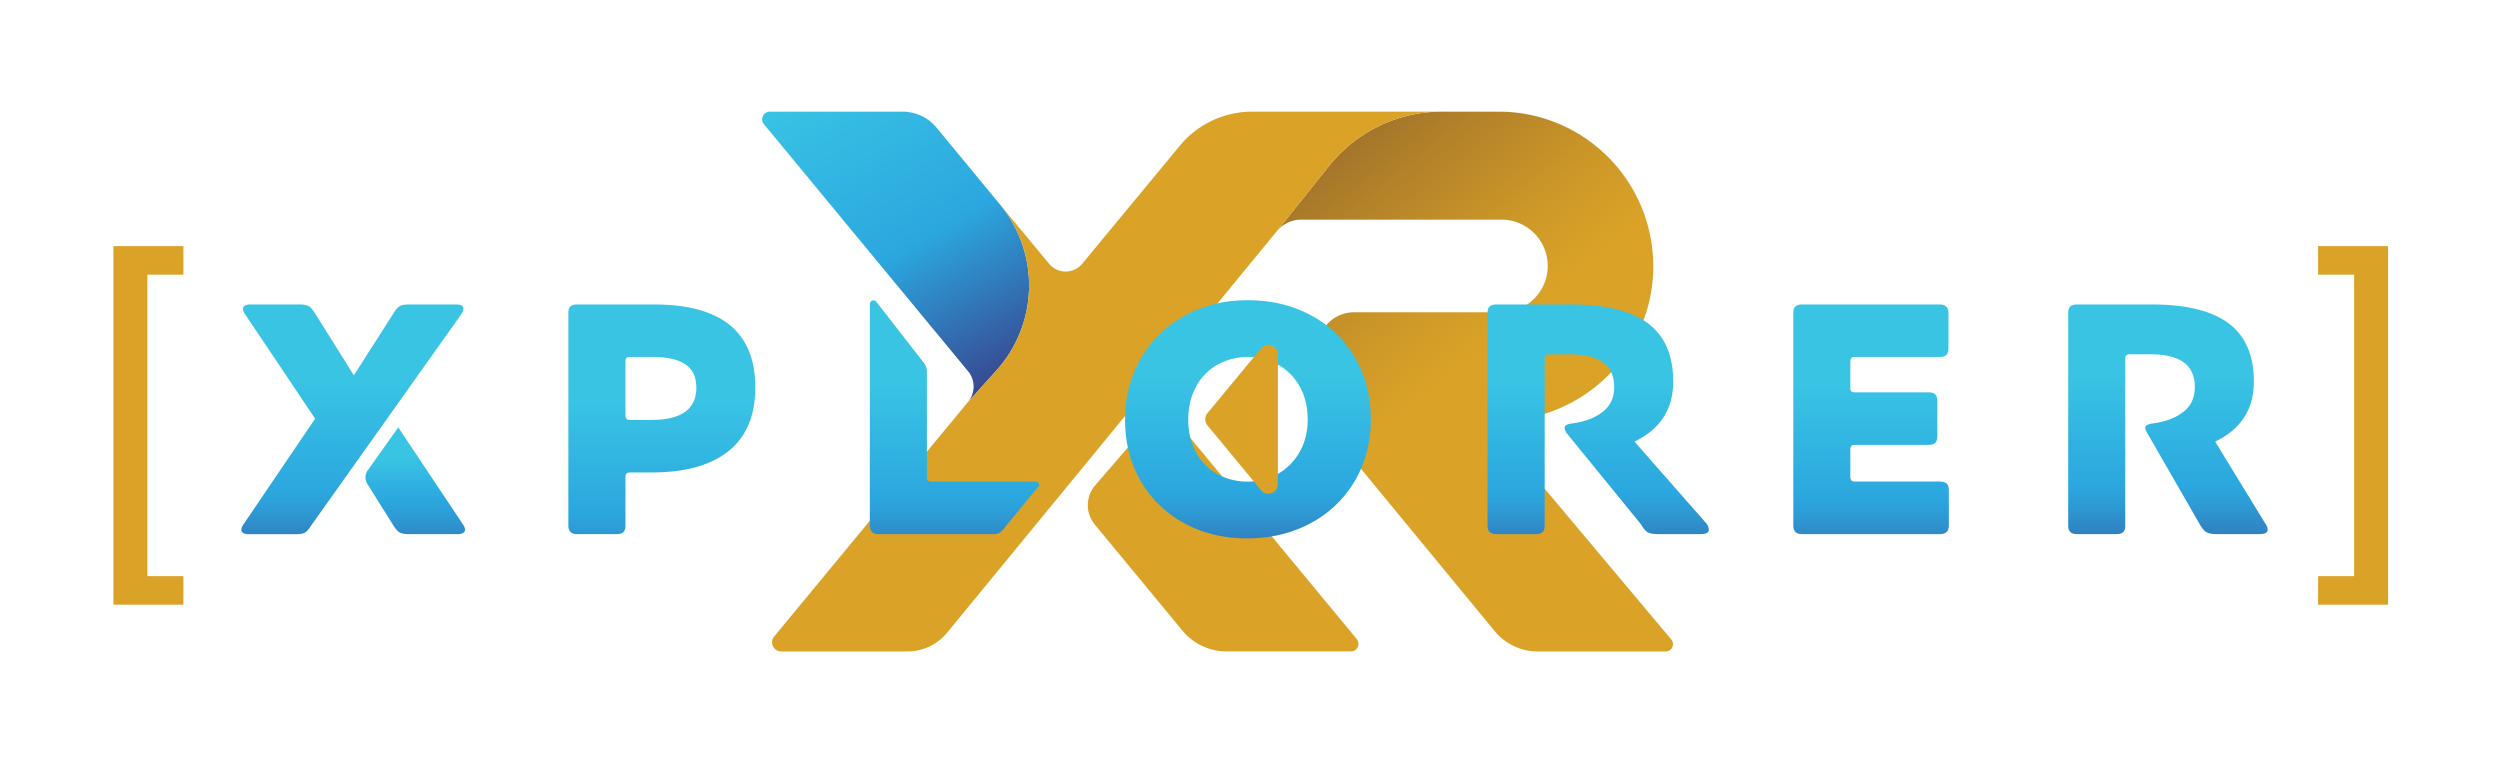 <svg id="Layer_1" data-name="Layer 1" xmlns="http://www.w3.org/2000/svg" xmlns:xlink="http://www.w3.org/1999/xlink" viewBox="0 0 2418.2 738"><defs><style>.cls-1{fill:#daa227;}.cls-2{fill:url(#linear-gradient);}.cls-3{fill:url(#linear-gradient-2);}.cls-4{fill:url(#linear-gradient-3);}.cls-5{fill:url(#linear-gradient-4);}.cls-6{fill:url(#linear-gradient-5);}.cls-7{fill:url(#linear-gradient-6);}.cls-8{fill:url(#linear-gradient-7);}.cls-9{fill:url(#linear-gradient-8);}.cls-10{fill:url(#linear-gradient-9);}.cls-11{fill:url(#linear-gradient-10);}</style><linearGradient id="linear-gradient" x1="994.34" y1="402.04" x2="799.5" y2="64.56" gradientUnits="userSpaceOnUse"><stop offset="0" stop-color="#3b2e7c"/><stop offset="0.51" stop-color="#2ba7df"/><stop offset="1" stop-color="#39c4e4"/></linearGradient><linearGradient id="linear-gradient-2" x1="1452.12" y1="322.51" x2="1295.6" y2="128.81" gradientUnits="userSpaceOnUse"><stop offset="0" stop-color="#daa227"/><stop offset="0.27" stop-color="#cf9928"/><stop offset="0.72" stop-color="#b38229"/><stop offset="1" stop-color="#9f722a"/></linearGradient><linearGradient id="linear-gradient-3" x1="640.2" y1="609.41" x2="640.2" y2="387.29" gradientUnits="userSpaceOnUse"><stop offset="0" stop-color="#3b2e7c"/><stop offset="0.09" stop-color="#374a93"/><stop offset="0.28" stop-color="#317cbc"/><stop offset="0.43" stop-color="#2d9bd5"/><stop offset="0.51" stop-color="#2ba7df"/><stop offset="1" stop-color="#39c4e4"/></linearGradient><linearGradient id="linear-gradient-4" x1="923.23" y1="596.52" x2="923.23" y2="370.44" xlink:href="#linear-gradient-3"/><linearGradient id="linear-gradient-5" x1="1207.08" y1="592.92" x2="1207.08" y2="362.55" xlink:href="#linear-gradient-3"/><linearGradient id="linear-gradient-6" x1="1809.82" y1="593.95" x2="1809.82" y2="371.82" xlink:href="#linear-gradient-3"/><linearGradient id="linear-gradient-7" x1="2096.99" y1="583.64" x2="2096.99" y2="361.51" xlink:href="#linear-gradient-3"/><linearGradient id="linear-gradient-8" x1="340.81" y1="588.8" x2="340.81" y2="366.68" xlink:href="#linear-gradient-3"/><linearGradient id="linear-gradient-9" x1="401.68" y1="588.8" x2="401.68" y2="442.81" gradientUnits="userSpaceOnUse"><stop offset="0" stop-color="#3b2e7c"/><stop offset="0.13" stop-color="#374a93"/><stop offset="0.4" stop-color="#317cbc"/><stop offset="0.61" stop-color="#2d9bd5"/><stop offset="0.72" stop-color="#2ba7df"/><stop offset="1" stop-color="#39c4e4"/></linearGradient><linearGradient id="linear-gradient-10" x1="1545.91" y1="588.79" x2="1545.91" y2="366.67" xlink:href="#linear-gradient-3"/></defs><path class="cls-1" d="M1312.34,618.11a7.34,7.34,0,0,1-5.66,12H1186.52A55.48,55.48,0,0,1,1143.76,610L1059,507.45a29.49,29.49,0,0,1,0-37.59l66.69-77.28Z"/><path class="cls-2" d="M963.73,358.44l-27.32,30.28a23.24,23.24,0,0,0,0-29.61l-197.5-239A7.42,7.42,0,0,1,744.63,108H873a42.9,42.9,0,0,1,33,15.55l61.31,74.32A122.9,122.9,0,0,1,963.73,358.44Z"/><path class="cls-3" d="M1278.32,407.2l167.24,203a3.33,3.33,0,0,1,.25.28,54.07,54.07,0,0,0,41.75,19.69h123.59a7.09,7.09,0,0,0,5.46-11.6l-170.42-203a5,5,0,0,1,3.52-8.57h0a149.46,149.46,0,0,0,149.46-147.19c0-.75,0-1.52,0-2.29A149.49,149.49,0,0,0,1449.71,108H1394.6a139.44,139.44,0,0,0-108.84,52.28l-50.82,63.46a30.87,30.87,0,0,1,23.88-11.29h193.5a44.79,44.79,0,1,1,0,89.58H1309.88a35.43,35.43,0,0,0-35.43,35.43v60.36A13.28,13.28,0,0,0,1278.32,407.2Z"/><path class="cls-1" d="M1394.6,108a139.44,139.44,0,0,0-108.84,52.28l-50.82,63.46L916.06,612.05a49.74,49.74,0,0,1-38.36,18.08h-122a8.85,8.85,0,0,1-6.83-14.5L936.41,388.71l27.33-30.26a123,123,0,0,0,3.58-160.59l47.4,57.21a20.81,20.81,0,0,0,32.13,0L1141.16,141a90.76,90.76,0,0,1,70-33Z"/><polygon class="cls-1" points="177.4 265.67 177.4 238.08 142.53 238.08 109.72 238.08 109.72 265.67 109.72 557.3 109.72 584.89 142.53 584.89 177.4 584.89 177.4 557.3 142.53 557.3 142.53 265.67 177.4 265.67"/><polygon class="cls-1" points="2242.24 265.67 2242.24 238.08 2277.12 238.08 2309.93 238.08 2309.93 265.67 2309.93 557.3 2309.93 584.89 2277.12 584.89 2242.24 584.89 2242.24 557.3 2277.12 557.3 2277.12 265.67 2242.24 265.67"/><path class="cls-4" d="M605.93,458.09a5.61,5.61,0,0,0-.95,3.65v46.64c0,3-.69,5.08-2.06,6.35s-3.55,1.9-6.51,1.9H558c-2.75,0-4.81-.68-6.19-2.06s-2.06-3.44-2.06-6.19V302.76c0-3,.68-5.08,2.06-6.35s3.44-1.9,6.19-1.9h74.57q98.05,0,98,80.28,0,40.62-25.7,61.4T630.37,457H609.74Q606.89,457,605.93,458.09Zm0-111.7A5.64,5.64,0,0,0,605,350v51.4a5.66,5.66,0,0,0,.95,3.66q1,1.11,3.81,1.11h20.63q21.25,0,32.2-7.78t10.95-23.32q0-15.54-10.63-22.69t-32.52-7.14H609.74Q606.89,345.28,605.93,346.39Z"/><path class="cls-5" d="M969.49,513.1a9.67,9.67,0,0,1-7.48,3.53H849.63c-2.75,0-4.81-.68-6.19-2.06s-2.06-3.44-2.06-6.19V294.07a3.51,3.51,0,0,1,6.27-2.16l46,59.08a13.87,13.87,0,0,1,2.92,8.51V461.1a5.61,5.61,0,0,0,.95,3.65q1,1.11,3.81,1.11h100.78a2.94,2.94,0,0,1,2.27,4.81Z"/><path class="cls-6" d="M1103.64,346.55A109.55,109.55,0,0,1,1146,305.3q27-14.91,60.92-14.91,34.27,0,61.41,14.75a107.38,107.38,0,0,1,42.36,40.94q15.22,26.18,15.23,59.49t-15.39,59.5A108.2,108.2,0,0,1,1267.85,506q-27.3,14.76-61.56,14.76-33.64,0-60.61-14.6a106.47,106.47,0,0,1-42.2-40.77q-15.23-26.19-15.23-59.18Q1088.25,372.88,1103.64,346.55Zm53.1,90.8a52.42,52.42,0,0,0,20.5,21.08,61.67,61.67,0,0,0,59-.14,55.43,55.43,0,0,0,20.94-21.24q7.71-13.65,7.72-31.18,0-18.11-7.58-31.78a54.28,54.28,0,0,0-20.79-21.23,61.39,61.39,0,0,0-59.1,0,53,53,0,0,0-20.64,21.38q-7.42,13.81-7.42,31.63T1156.74,437.35Z"/><path class="cls-7" d="M1883,467.77q2.07,1.91,2.07,6.34v34.27c0,5.51-2.86,8.25-8.57,8.25H1742.87c-2.75,0-4.82-.68-6.19-2.06s-2.06-3.44-2.06-6.19V302.76c0-3,.68-5.08,2.06-6.35s3.44-1.9,6.19-1.9h133.27q8.56,0,8.57,8.25V337c0,3-.69,5.08-2.07,6.35s-3.54,1.9-6.5,1.9h-81.55q-2.86,0-3.81,1.11a5.58,5.58,0,0,0-1,3.65v24.75c0,1.9.31,3.17,1,3.81s1.9.95,3.81.95h71.08q4.44,0,6.35,2.07t1.9,6.5v33.95c0,2.75-.63,4.82-1.9,6.19s-3.39,2.06-6.35,2.06h-71.08q-2.86,0-3.81,1.11a5.58,5.58,0,0,0-1,3.65v26a5.55,5.55,0,0,0,1,3.65q.95,1.11,3.81,1.11h81.87C1879.42,465.86,1881.58,466.5,1883,467.77Z"/><path class="cls-8" d="M2053.68,514.73q-2.07,1.9-6.51,1.9h-38.39c-2.75,0-4.82-.68-6.19-2.06s-2.06-3.44-2.06-6.19V302.76c0-3,.68-5.08,2.06-6.35s3.44-1.9,6.19-1.9h72.66q49.82,0,74.25,18.25t24.44,56.32q0,40-37.45,58.07l48.55,79.33a10.3,10.3,0,0,1,2.22,5.71c0,3-2.64,4.44-7.93,4.44h-41.25c-4.44,0-7.73-.58-9.84-1.74s-4.33-3.76-6.66-7.78L2077,418.9a9.76,9.76,0,0,1-1.11-2.06,7.52,7.52,0,0,1-.79-3c0-2.11,2.11-3.49,6.34-4.12q18.41-2.22,30-10.95T2123,374.48q0-16.19-10.79-24t-32-7.78H2060.5c-1.91,0-3.18.32-3.81.95s-1,1.91-1,3.81V508.38C2055.74,511.35,2055.05,513.46,2053.68,514.73Z"/><path class="cls-9" d="M441.56,294.52H395.23c-3.57,0-6.33.46-8.23,1.41s-3.94,3.12-6,6.53l-38.73,60.59L305.12,303.7c-2.33-3.8-4.46-6.29-6.36-7.44s-4.85-1.74-8.88-1.74H242a9.91,9.91,0,0,0-5.08,1.12A3.6,3.6,0,0,0,235,299a9.37,9.37,0,0,0,1.91,4.75l67.9,101.23-69.48,102.5a9.11,9.11,0,0,0-1.9,4.75,3.76,3.76,0,0,0,1.74,3.35,10.16,10.16,0,0,0,5.24,1.11h46.34c3.57,0,6.29-.49,8.06-1.44s3.77-3.11,5.87-6.49l145.66-205c1.28-2.32,1.9-4,1.9-5.08C448.22,295.9,446,294.52,441.56,294.52Z"/><path class="cls-10" d="M449.82,512.18a3.7,3.7,0,0,1-1.9,3.35,9.53,9.53,0,0,1-4.75,1.11H395.23c-4,0-7-.59-8.89-1.77s-4-3.64-6.32-7.44l-24.65-39.27a12,12,0,0,1,.39-13.31l29.49-41.44,62.67,94A9.37,9.37,0,0,1,449.82,512.18Z"/><path class="cls-11" d="M1492,514.73c-1.38,1.27-3.54,1.9-6.5,1.9h-38.4c-2.75,0-4.81-.68-6.19-2.06s-2.06-3.44-2.06-6.19V302.76q0-4.44,2.06-6.35t6.19-1.9h72.66q49.82,0,74.26,18.25t24.43,56.32q0,40-37.44,58.07l69.68,79.33a10.32,10.32,0,0,1,2.23,5.71c0,3-2.65,4.44-7.94,4.44h-41.25q-6.66,0-9.83-1.74t-6.67-7.78l-71.9-88.21a9.14,9.14,0,0,1-1.12-2.06,7.52,7.52,0,0,1-.79-3c0-2.11,2.11-3.49,6.34-4.12q18.4-2.22,30-10.95t11.59-24.27q0-16.19-10.79-24t-32-7.78h-19.68c-1.9,0-3.17.32-3.81.95s-.94,1.91-.94,3.81V508.38C1494.1,511.35,1493.4,513.46,1492,514.73Z"/><path class="cls-1" d="M1219.78,474.19l-51.86-62.76a9.21,9.21,0,0,1,0-11.73L1219.78,337a9.21,9.21,0,0,1,16.31,5.87V468.33A9.21,9.21,0,0,1,1219.78,474.19Z"/></svg>